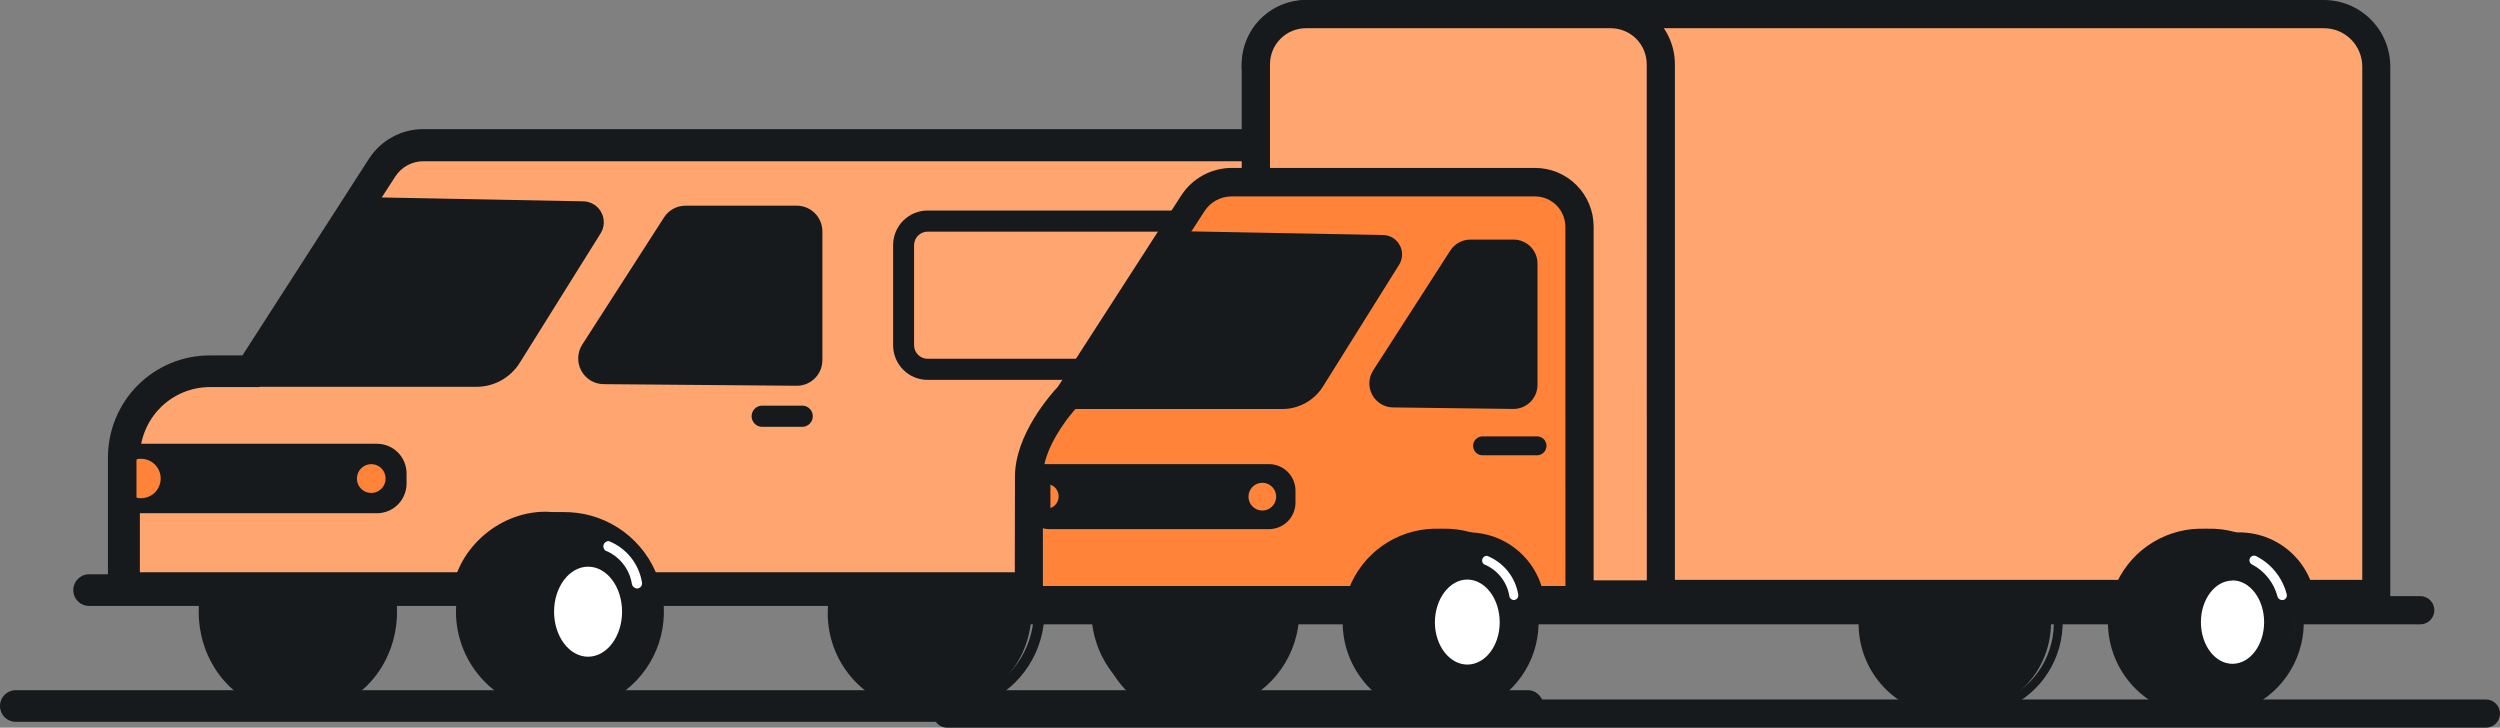 <svg width="426" height="124" viewBox="0 0 426 124" fill="none" xmlns="http://www.w3.org/2000/svg">
    <rect x="0" y="0" width="426" height="124" fill="#808080" stroke="none"/>
    <g clip-path="url(#clip0_0_1)">
        <path
            d="M52.236 120.303C44.193 120.303 37.673 113.109 37.673 104.234C37.673 95.359 44.193 88.165 52.236 88.165C60.28 88.165 66.8 95.359 66.8 104.234C66.8 113.109 60.28 120.303 52.236 120.303Z"
            fill="#171A1C" />
        <path
            d="M52.188 121.207C60.717 121.207 67.653 113.585 67.653 104.234C67.653 94.883 60.717 87.261 52.188 87.261C43.659 87.261 36.739 94.883 36.739 104.234C36.739 113.585 43.707 121.207 52.188 121.207ZM52.188 89.07C59.735 89.07 65.851 95.868 65.851 104.234C65.851 112.6 59.735 119.399 52.188 119.399C44.641 119.399 38.542 112.6 38.542 104.234C38.542 95.868 44.689 89.07 52.188 89.07Z"
            fill="#171A1C" />
        <path
            d="M49.324 120.303C41.28 120.303 34.76 113.109 34.76 104.234C34.76 95.359 41.28 88.165 49.324 88.165C57.367 88.165 63.887 95.359 63.887 104.234C63.887 113.109 57.367 120.303 49.324 120.303Z"
            fill="#171A1C" />
        <path
            d="M49.324 121.207C57.837 121.207 64.772 113.585 64.772 104.234C64.772 94.883 57.837 87.261 49.324 87.261C40.811 87.261 33.859 94.883 33.859 104.234C33.859 113.585 40.794 121.207 49.324 121.207ZM49.324 89.07C56.855 89.07 62.986 95.868 62.986 104.234C62.986 112.6 56.855 119.399 49.324 119.399C41.792 119.399 35.661 112.6 35.661 104.234C35.661 95.868 41.776 89.07 49.324 89.07Z"
            fill="#171A1C" />
        <path
            d="M160.394 120.303C151.906 120.303 145.026 113.109 145.026 104.234C145.026 95.359 151.906 88.165 160.394 88.165C168.882 88.165 175.762 95.359 175.762 104.234C175.762 113.109 168.882 120.303 160.394 120.303Z"
            fill="#171A1C" />
        <path
            d="M160.394 121.207C163.768 121.339 167.104 120.456 169.974 118.67C172.844 116.885 175.116 114.279 176.499 111.188C177.881 108.096 178.311 104.66 177.733 101.322C177.155 97.983 175.596 94.895 173.255 92.453C170.914 90.01 167.899 88.327 164.597 87.618C161.295 86.908 157.858 87.206 154.726 88.473C151.594 89.739 148.911 91.917 147.022 94.725C145.133 97.534 144.124 100.845 144.125 104.234C144.047 108.648 145.716 112.912 148.765 116.094C151.815 119.275 155.996 121.114 160.394 121.207ZM160.394 89.069C163.411 88.94 166.397 89.72 168.968 91.309C171.539 92.897 173.578 95.222 174.822 97.983C176.065 100.744 176.457 103.815 175.947 106.802C175.437 109.788 174.048 112.553 171.959 114.741C169.869 116.928 167.176 118.438 164.224 119.076C161.272 119.715 158.198 119.452 155.396 118.322C152.595 117.192 150.194 115.246 148.504 112.736C146.813 110.225 145.91 107.264 145.911 104.234C145.833 100.297 147.314 96.49 150.029 93.647C152.744 90.805 156.471 89.158 160.394 89.069Z"
            fill="#171A1C" />
        <path
            d="M157.32 120.303C148.833 120.303 141.952 113.109 141.952 104.234C141.952 95.359 148.833 88.165 157.32 88.165C165.808 88.165 172.689 95.359 172.689 104.234C172.689 113.109 165.808 120.303 157.32 120.303Z"
            fill="#171A1C" />
        <path
            d="M157.32 121.207C160.694 121.339 164.031 120.456 166.9 118.67C169.77 116.885 172.042 114.279 173.425 111.188C174.808 108.096 175.238 104.66 174.66 101.322C174.081 97.983 172.522 94.895 170.181 92.453C167.84 90.01 164.825 88.327 161.523 87.618C158.222 86.908 154.784 87.206 151.652 88.473C148.52 89.739 145.838 91.917 143.948 94.725C142.059 97.534 141.05 100.845 141.051 104.234C140.973 108.648 142.642 112.912 145.691 116.094C148.741 119.275 152.923 121.114 157.32 121.207ZM157.32 89.069C160.337 88.94 163.323 89.72 165.894 91.309C168.465 92.897 170.504 95.222 171.748 97.983C172.992 100.744 173.384 103.815 172.874 106.802C172.363 109.788 170.974 112.553 168.885 114.741C166.796 116.928 164.102 118.438 161.15 119.076C158.199 119.715 155.124 119.452 152.323 118.322C149.521 117.192 147.121 115.246 145.43 112.736C143.74 110.225 142.837 107.264 142.837 104.234C142.759 100.297 144.24 96.49 146.955 93.647C149.67 90.805 153.398 89.158 157.32 89.069Z"
            fill="#171A1C" />
        <path
            d="M21.146 100.213V77.926C21.146 74.037 22.685 70.307 25.425 67.557C28.166 64.807 31.882 63.262 35.758 63.262H42.774L65.062 28.54C65.821 27.361 66.862 26.391 68.09 25.72C69.319 25.048 70.696 24.697 72.094 24.697H224.507C226.641 24.697 228.687 25.547 230.196 27.062C231.705 28.576 232.553 30.63 232.553 32.772V100.213H21.146Z"
            fill="#FFA670" />
        <path
            d="M18.394 102.91H235.192V32.723C235.188 29.881 234.061 27.156 232.058 25.145C230.055 23.135 227.339 22.004 224.507 22H72.143C70.296 21.998 68.478 22.462 66.856 23.348C65.234 24.233 63.859 25.514 62.857 27.071L41.309 60.565H35.758C33.481 60.559 31.225 61.003 29.12 61.873C27.015 62.742 25.101 64.02 23.488 65.632C21.875 67.245 20.595 69.161 19.721 71.27C18.847 73.38 18.396 75.642 18.394 77.926V102.91ZM229.817 97.516H23.833V77.926C23.837 74.754 25.095 71.712 27.33 69.469C29.566 67.226 32.596 65.964 35.758 65.959H44.142L67.363 30.075C67.885 29.269 68.601 28.608 69.445 28.154C70.289 27.7 71.233 27.466 72.191 27.475H224.507C225.915 27.475 227.266 28.036 228.262 29.036C229.258 30.035 229.817 31.391 229.817 32.804V97.516Z"
            fill="#171A1C" />
        <path
            d="M23.592 87.454H64.241C65.577 87.454 66.858 86.922 67.803 85.974C68.748 85.026 69.278 83.74 69.278 82.4V80.671C69.278 79.331 68.748 78.045 67.803 77.097C66.858 76.149 65.577 75.617 64.241 75.617H23.592C22.256 75.617 20.975 76.149 20.03 77.097C19.085 78.045 18.555 79.331 18.555 80.671V82.4C18.555 83.74 19.085 85.026 20.03 85.974C20.975 86.922 22.256 87.454 23.592 87.454ZM64.241 77.409C65.095 77.409 65.914 77.75 66.517 78.355C67.121 78.961 67.46 79.783 67.46 80.639V82.4C67.46 83.256 67.121 84.078 66.517 84.683C65.914 85.289 65.095 85.629 64.241 85.629H23.592C22.738 85.629 21.919 85.289 21.316 84.683C20.712 84.078 20.373 83.256 20.373 82.4V80.671C20.373 79.815 20.712 78.993 21.316 78.388C21.919 77.782 22.738 77.442 23.592 77.442L64.241 77.409Z"
            fill="#171A1C" />
        <path
            d="M64.66 86.55H23.157C21.104 86.55 19.44 84.88 19.44 82.82V80.236C19.44 78.175 21.104 76.505 23.157 76.505H64.66C66.713 76.505 68.377 78.175 68.377 80.236V82.82C68.377 84.88 66.713 86.55 64.66 86.55Z"
            fill="#171A1C" />
        <path
            d="M24.203 85.718C25.027 85.754 25.852 85.671 26.628 85.476C27.405 85.281 28.115 84.978 28.717 84.584C29.318 84.191 29.797 83.715 30.125 83.188C30.452 82.661 30.621 82.092 30.621 81.518C30.621 80.943 30.452 80.375 30.125 79.848C29.797 79.32 29.318 78.845 28.717 78.452C28.115 78.058 27.405 77.755 26.628 77.56C25.852 77.365 25.027 77.282 24.203 77.318C22.249 77.318 22.157 78.198 22.157 78.374V84.662C22.157 84.838 22.249 85.718 24.203 85.718ZM24.709 79.11C25.526 79.203 26.27 79.496 26.807 79.935C27.343 80.375 27.638 80.933 27.638 81.51C27.638 82.087 27.343 82.645 26.807 83.085C26.27 83.524 25.526 83.817 24.709 83.91V79.11Z"
            fill="#171A1C" />
        <path
            d="M63.244 84.887C61.404 84.887 59.912 83.39 59.912 81.544C59.912 79.697 61.404 78.201 63.244 78.201C65.083 78.201 66.575 79.697 66.575 81.544C66.575 83.39 65.083 84.887 63.244 84.887Z"
            fill="#FF8338" />
        <path
            d="M63.244 85.775C64.081 85.775 64.9 85.525 65.597 85.058C66.293 84.591 66.835 83.926 67.155 83.149C67.475 82.372 67.558 81.517 67.393 80.693C67.229 79.869 66.824 79.112 66.231 78.519C65.637 77.925 64.881 77.522 64.059 77.36C63.237 77.198 62.386 77.284 61.613 77.608C60.84 77.932 60.18 78.479 59.717 79.18C59.254 79.88 59.008 80.703 59.011 81.544C59.011 82.101 59.121 82.652 59.334 83.167C59.547 83.681 59.859 84.148 60.252 84.541C60.645 84.934 61.112 85.246 61.625 85.458C62.139 85.669 62.688 85.777 63.244 85.775ZM63.244 79.089C63.728 79.086 64.203 79.227 64.607 79.495C65.011 79.763 65.327 80.145 65.515 80.593C65.703 81.041 65.753 81.535 65.661 82.013C65.568 82.49 65.336 82.929 64.995 83.274C64.654 83.619 64.218 83.854 63.743 83.95C63.268 84.046 62.775 83.999 62.327 83.813C61.88 83.628 61.496 83.313 61.227 82.909C60.958 82.505 60.814 82.03 60.814 81.544C60.814 80.895 61.069 80.274 61.524 79.814C61.98 79.354 62.598 79.093 63.244 79.089Z"
            fill="#171A1C" />
        <path
            d="M15.175 103.249H242.418C243.13 103.249 243.814 102.965 244.318 102.459C244.822 101.953 245.105 101.267 245.105 100.552C245.105 99.837 244.822 99.151 244.318 98.645C243.814 98.139 243.13 97.855 242.418 97.855H15.175C14.463 97.855 13.779 98.139 13.275 98.645C12.771 99.151 12.488 99.837 12.488 100.552C12.488 101.267 12.771 101.953 13.275 102.459C13.779 102.965 14.463 103.249 15.175 103.249Z"
            fill="#171A1C" />
        <path
            d="M2.687 123H260.313C261.025 123 261.709 122.716 262.213 122.21C262.717 121.704 263 121.018 263 120.303C263 119.588 262.717 118.902 262.213 118.396C261.709 117.89 261.025 117.606 260.313 117.606H2.687C1.975 117.606 1.291 117.89 0.787 118.396C0.283 118.902 0 119.588 0 120.303C0 121.018 0.283 121.704 0.787 122.21C1.291 122.716 1.975 123 2.687 123Z"
            fill="#171A1C" />
        <path
            d="M99.967 59.144L113.903 37.536C114.212 37.041 114.641 36.632 115.151 36.35C115.66 36.067 116.233 35.92 116.816 35.921H135.773C136.692 35.925 137.572 36.295 138.22 36.948C138.868 37.602 139.232 38.487 139.232 39.409V61.357C139.235 61.816 139.146 62.271 138.97 62.696C138.795 63.12 138.538 63.505 138.213 63.828C137.887 64.151 137.501 64.406 137.077 64.578C136.652 64.75 136.198 64.835 135.74 64.829L102.847 64.57C102.219 64.569 101.602 64.396 101.064 64.07C100.525 63.745 100.085 63.279 99.789 62.722C99.493 62.165 99.354 61.539 99.385 60.909C99.416 60.279 99.618 59.669 99.967 59.144Z"
            fill="#171A1C" />
        <path
            d="M135.773 65.733C136.346 65.735 136.914 65.624 137.444 65.404C137.974 65.185 138.456 64.863 138.861 64.456C139.266 64.049 139.588 63.566 139.806 63.034C140.024 62.502 140.136 61.932 140.134 61.357V39.425C140.134 38.265 139.674 37.151 138.856 36.331C138.038 35.51 136.929 35.049 135.773 35.049H116.816C116.085 35.045 115.366 35.227 114.724 35.577C114.083 35.927 113.54 36.434 113.146 37.051L99.21 58.724C98.79 59.383 98.554 60.143 98.526 60.924C98.498 61.706 98.679 62.48 99.05 63.168C99.421 63.855 99.969 64.43 100.637 64.833C101.305 65.236 102.068 65.452 102.847 65.459L135.74 65.733H135.773ZM135.773 36.842C136.455 36.842 137.11 37.114 137.593 37.598C138.076 38.083 138.347 38.74 138.347 39.425V61.357C138.349 61.697 138.284 62.034 138.156 62.348C138.027 62.663 137.837 62.948 137.598 63.189C137.358 63.429 137.074 63.619 136.76 63.748C136.447 63.877 136.111 63.943 135.773 63.941L102.879 63.666C102.423 63.675 101.972 63.56 101.575 63.333C101.178 63.105 100.851 62.774 100.626 62.374C100.4 61.972 100.29 61.514 100.307 61.052C100.324 60.591 100.468 60.142 100.723 59.758L114.643 38.02C114.878 37.657 115.2 37.358 115.579 37.153C115.959 36.947 116.384 36.84 116.816 36.842H135.773Z"
            fill="#171A1C" />
        <path
            d="M59.494 34.516L99.387 35.259C99.857 35.271 100.314 35.407 100.715 35.654C101.115 35.9 101.443 36.248 101.667 36.662C101.89 37.077 102.001 37.543 101.988 38.014C101.975 38.485 101.838 38.944 101.592 39.345L87.913 61.292C87.203 62.431 86.216 63.369 85.045 64.019C83.874 64.668 82.557 65.008 81.219 65.007H40.73"
            fill="#171A1C" />
        <path
            d="M40.73 65.911H81.154C82.647 65.918 84.116 65.54 85.421 64.813C86.725 64.086 87.822 63.035 88.605 61.76L102.348 39.764C102.681 39.229 102.867 38.615 102.886 37.985C102.906 37.354 102.758 36.73 102.459 36.175C102.16 35.62 101.719 35.155 101.183 34.827C100.646 34.498 100.032 34.319 99.403 34.306L59.51 33.547V35.356L99.403 36.099C99.715 36.102 100.019 36.189 100.285 36.351C100.551 36.513 100.769 36.744 100.916 37.019C101.075 37.291 101.158 37.6 101.158 37.915C101.158 38.23 101.075 38.54 100.916 38.812L87.157 60.759C86.521 61.758 85.643 62.579 84.604 63.144C83.565 63.709 82.4 64 81.219 63.989H40.73V65.911Z"
            fill="#171A1C" />
        <path
            d="M129.706 72.726H136.867C137.313 72.683 137.728 72.475 138.03 72.142C138.332 71.809 138.499 71.375 138.499 70.925C138.499 70.475 138.332 70.041 138.03 69.708C137.728 69.375 137.313 69.167 136.867 69.124H129.706C129.259 69.167 128.844 69.375 128.543 69.708C128.241 70.041 128.073 70.475 128.073 70.925C128.073 71.375 128.241 71.809 128.543 72.142C128.844 72.475 129.259 72.683 129.706 72.726Z"
            fill="#171A1C" />
        <path
            d="M92.999 87.196C84.437 87.196 77.453 94.27 77.035 101.456H92.13V105.042H108.962C108.962 105.042 108.962 104.008 108.962 103.669C108.976 99.374 107.313 95.244 104.329 92.165C101.345 89.085 97.278 87.302 92.999 87.196Z"
            fill="#171A1C" />
        <path
            d="M201.848 87.196C193.287 87.196 186.303 94.27 185.885 101.456H201.269V105.042H217.844C217.844 105.042 217.844 104.008 217.844 103.669C217.858 99.368 216.19 95.234 213.199 92.153C210.208 89.073 206.133 87.293 201.848 87.196Z"
            fill="#171A1C" />
        <path
            d="M204.488 120.303C195.644 120.303 188.476 113.109 188.476 104.234C188.476 95.359 195.644 88.165 204.488 88.165C213.331 88.165 220.5 95.359 220.5 104.234C220.5 113.109 213.331 120.303 204.488 120.303Z"
            fill="#333333" />
        <path
            d="M204.488 121.207C207.833 121.207 211.103 120.212 213.884 118.347C216.665 116.482 218.833 113.831 220.113 110.729C221.394 107.628 221.728 104.215 221.076 100.923C220.423 97.63 218.812 94.606 216.447 92.232C214.082 89.858 211.068 88.242 207.787 87.587C204.506 86.932 201.106 87.268 198.015 88.553C194.925 89.837 192.283 92.013 190.425 94.804C188.566 97.595 187.574 100.877 187.574 104.234C187.583 108.733 189.368 113.045 192.538 116.227C195.708 119.408 200.005 121.199 204.488 121.207ZM204.488 89.07C207.476 89.07 210.398 89.959 212.883 91.625C215.368 93.291 217.305 95.66 218.448 98.431C219.592 101.202 219.891 104.251 219.308 107.193C218.725 110.134 217.286 112.836 215.173 114.957C213.059 117.078 210.367 118.522 207.436 119.107C204.504 119.692 201.466 119.392 198.705 118.244C195.944 117.096 193.584 115.153 191.923 112.659C190.263 110.165 189.377 107.233 189.377 104.234C189.381 100.213 190.974 96.359 193.807 93.516C196.64 90.673 200.481 89.074 204.488 89.07Z"
            fill="#171A1C" />
        <path
            d="M202.894 120.303C194.051 120.303 186.882 113.109 186.882 104.234C186.882 95.359 194.051 88.165 202.894 88.165C211.738 88.165 218.906 95.359 218.906 104.234C218.906 113.109 211.738 120.303 202.894 120.303Z"
            fill="#171A1C" />
        <path
            d="M202.894 121.207C206.24 121.207 209.51 120.212 212.291 118.347C215.072 116.482 217.24 113.831 218.52 110.729C219.8 107.628 220.135 104.215 219.483 100.923C218.83 97.63 217.219 94.606 214.854 92.232C212.489 89.858 209.475 88.242 206.194 87.587C202.913 86.932 199.513 87.268 196.422 88.553C193.332 89.837 190.69 92.013 188.832 94.804C186.973 97.595 185.981 100.877 185.981 104.234C185.985 108.734 187.769 113.049 190.94 116.231C194.111 119.413 198.41 121.203 202.894 121.207ZM202.894 89.07C205.882 89.073 208.802 89.965 211.285 91.633C213.768 93.301 215.702 95.671 216.844 98.442C217.985 101.213 218.282 104.262 217.697 107.202C217.112 110.143 215.672 112.844 213.558 114.963C211.444 117.082 208.751 118.525 205.82 119.108C202.89 119.692 199.852 119.391 197.092 118.243C194.332 117.094 191.973 115.151 190.313 112.657C188.653 110.164 187.767 107.233 187.767 104.234C187.772 100.211 189.367 96.354 192.204 93.51C195.04 90.667 198.885 89.07 202.894 89.07Z"
            fill="#171A1C" />
        <path
            d="M208.495 112.616C204.886 112.616 201.961 108.863 201.961 104.234C201.961 99.605 204.886 95.853 208.495 95.853C212.103 95.853 215.028 99.605 215.028 104.234C215.028 108.863 212.103 112.616 208.495 112.616Z"
            fill="#FF8338" />
        <path
            d="M208.495 113.52C212.582 113.52 215.929 109.354 215.929 104.234C215.929 99.115 212.582 94.948 208.495 94.948C204.407 94.948 201.06 99.115 201.06 104.234C201.06 109.354 204.391 113.52 208.495 113.52ZM208.495 96.741C211.6 96.741 214.143 100.1 214.143 104.234C214.143 108.369 211.6 111.728 208.495 111.728C205.389 111.728 202.846 108.369 202.846 104.234C202.846 100.1 205.373 96.741 208.495 96.741Z"
            fill="#171A1C" />
        <path
            d="M96.201 120.303C87.358 120.303 80.189 113.109 80.189 104.234C80.189 95.359 87.358 88.165 96.201 88.165C105.044 88.165 112.213 95.359 112.213 104.234C112.213 113.109 105.044 120.303 96.201 120.303Z"
            fill="#171A1C" />
        <path
            d="M96.201 121.207C99.547 121.211 102.818 120.218 105.602 118.355C108.385 116.492 110.556 113.842 111.838 110.741C113.121 107.639 113.458 104.226 112.807 100.933C112.157 97.639 110.547 94.613 108.182 92.238C105.818 89.862 102.804 88.244 99.523 87.588C96.241 86.932 92.84 87.267 89.748 88.551C86.657 89.835 84.015 92.011 82.155 94.802C80.296 97.594 79.304 100.876 79.304 104.234C79.308 108.732 81.089 113.044 84.257 116.226C87.424 119.407 91.719 121.199 96.201 121.207ZM96.201 89.07C99.192 89.057 102.12 89.935 104.614 91.594C107.107 93.252 109.054 95.616 110.207 98.386C111.361 101.156 111.669 104.207 111.094 107.153C110.518 110.099 109.084 112.807 106.973 114.934C104.862 117.061 102.17 118.512 99.237 119.102C96.304 119.693 93.263 119.396 90.498 118.25C87.733 117.104 85.369 115.161 83.706 112.666C82.042 110.17 81.155 107.236 81.154 104.234C81.163 100.226 82.749 96.383 85.567 93.543C88.385 90.703 92.207 89.095 96.201 89.07Z"
            fill="#171A1C" />
        <path
            d="M94.608 120.303C85.765 120.303 78.596 113.109 78.596 104.234C78.596 95.359 85.765 88.165 94.608 88.165C103.451 88.165 110.62 95.359 110.62 104.234C110.62 113.109 103.451 120.303 94.608 120.303Z"
            fill="#171A1C" />
        <path
            d="M94.608 121.207C97.953 121.207 101.223 120.212 104.004 118.347C106.786 116.482 108.954 113.831 110.234 110.729C111.514 107.628 111.849 104.215 111.196 100.923C110.544 97.63 108.933 94.606 106.567 92.232C104.202 89.858 101.188 88.242 97.907 87.587C94.627 86.932 91.226 87.268 88.135 88.553C85.045 89.837 82.403 92.013 80.545 94.804C78.687 97.595 77.695 100.877 77.695 104.234C77.699 108.734 79.482 113.049 82.653 116.231C85.824 119.413 90.124 121.203 94.608 121.207ZM94.608 89.07C97.596 89.073 100.516 89.965 102.999 91.633C105.481 93.301 107.416 95.671 108.557 98.442C109.698 101.213 109.995 104.262 109.41 107.202C108.825 110.143 107.385 112.844 105.271 114.963C103.157 117.082 100.465 118.525 97.534 119.108C94.603 119.692 91.566 119.391 88.805 118.243C86.045 117.094 83.686 115.151 82.026 112.657C80.367 110.164 79.481 107.233 79.481 104.234C79.485 100.211 81.081 96.354 83.917 93.51C86.754 90.667 90.599 89.07 94.608 89.07Z"
            fill="#171A1C" />
        <path
            d="M100.208 112.81C96.52 112.81 93.53 108.97 93.53 104.234C93.53 99.498 96.52 95.659 100.208 95.659C103.896 95.659 106.886 99.498 106.886 104.234C106.886 108.97 103.896 112.81 100.208 112.81Z"
            fill="white" />
        <path
            d="M100.208 113.698C104.392 113.698 107.788 109.451 107.788 104.234C107.788 99.018 104.392 94.77 100.208 94.77C96.024 94.77 92.629 99.018 92.629 104.234C92.629 109.451 96.024 113.698 100.208 113.698ZM100.208 96.563C103.427 96.563 106.001 100.003 106.001 104.234C106.001 108.465 103.394 111.905 100.208 111.905C97.022 111.905 94.415 108.465 94.415 104.234C94.415 100.003 97.022 96.563 100.208 96.563Z"
            fill="#171A1C" />
        <path
            d="M23.801 78.185C23.447 78.185 23.254 78.266 23.254 78.362V84.709C23.254 84.822 23.447 84.887 23.801 84.887C24.259 84.919 24.718 84.856 25.151 84.702C25.584 84.548 25.98 84.306 26.316 83.992C26.652 83.678 26.919 83.297 27.102 82.875C27.286 82.452 27.38 81.997 27.38 81.536C27.38 81.075 27.286 80.619 27.102 80.197C26.919 79.774 26.652 79.394 26.316 79.08C25.98 78.765 25.584 78.524 25.151 78.37C24.718 78.216 24.259 78.153 23.801 78.185Z"
            fill="#FF8338" />
        <path
            d="M158.061 39.474C157.453 39.474 156.87 39.715 156.439 40.145C156.008 40.574 155.764 41.157 155.759 41.767V58.837C155.764 59.447 156.008 60.03 156.439 60.46C156.87 60.89 157.453 61.131 158.061 61.131H212.888C213.495 61.131 214.078 60.89 214.509 60.46C214.941 60.03 215.185 59.447 215.189 58.837V41.767C215.185 41.157 214.941 40.574 214.509 40.145C214.078 39.715 213.495 39.474 212.888 39.474H158.061ZM158.061 35.873H212.888C214.446 35.873 215.94 36.494 217.041 37.599C218.143 38.705 218.762 40.204 218.762 41.767V58.837C218.762 60.401 218.143 61.9 217.041 63.005C215.94 64.111 214.446 64.732 212.888 64.732H158.061C157.289 64.732 156.526 64.579 155.813 64.283C155.1 63.987 154.453 63.553 153.907 63.005C153.362 62.458 152.929 61.808 152.634 61.093C152.339 60.378 152.187 59.611 152.187 58.837V41.767C152.187 40.993 152.339 40.227 152.634 39.511C152.929 38.796 153.362 38.146 153.907 37.599C154.453 37.052 155.1 36.617 155.813 36.321C156.526 36.025 157.289 35.873 158.061 35.873Z"
            fill="#171A1C" />
        <path
            d="M108.512 100.277H108.641C108.758 100.264 108.872 100.226 108.975 100.167C109.077 100.107 109.167 100.028 109.238 99.933C109.308 99.837 109.359 99.728 109.386 99.613C109.414 99.497 109.417 99.377 109.397 99.26C109.142 97.694 108.489 96.222 107.499 94.985C106.509 93.748 105.217 92.79 103.748 92.203C103.558 92.194 103.37 92.247 103.211 92.353C103.052 92.459 102.93 92.613 102.864 92.792C102.798 92.972 102.79 93.168 102.842 93.352C102.894 93.536 103.003 93.699 103.153 93.817C104.335 94.293 105.373 95.068 106.166 96.067C106.959 97.067 107.479 98.256 107.675 99.518C107.71 99.72 107.812 99.905 107.963 100.042C108.115 100.18 108.308 100.262 108.512 100.277Z"
            fill="white" />
        <path
            d="M217.442 100.278H217.651C217.766 100.253 217.874 100.205 217.97 100.138C218.066 100.071 218.148 99.985 218.211 99.886C218.274 99.787 218.316 99.676 218.336 99.561C218.356 99.445 218.353 99.326 218.327 99.212C217.948 97.718 217.253 96.323 216.29 95.122C215.326 93.921 214.117 92.942 212.743 92.251C212.636 92.203 212.521 92.176 212.404 92.173C212.287 92.169 212.171 92.189 212.062 92.231C211.952 92.273 211.853 92.337 211.768 92.418C211.683 92.499 211.615 92.596 211.568 92.703C211.52 92.81 211.494 92.926 211.49 93.043C211.487 93.161 211.507 93.278 211.549 93.387C211.59 93.497 211.654 93.597 211.734 93.682C211.815 93.767 211.912 93.835 212.019 93.882C213.126 94.454 214.102 95.25 214.886 96.22C215.67 97.19 216.245 98.314 216.573 99.519C216.607 99.727 216.712 99.917 216.871 100.056C217.03 100.194 217.232 100.273 217.442 100.278Z"
            fill="#FF8338" />
    </g>
    <g clip-path="url(#clip1_0_1)">
        <path
            d="M204.672 121.206C197.071 121.206 190.91 114.417 190.91 106.043C190.91 97.668 197.071 90.879 204.672 90.879C212.273 90.879 218.434 97.668 218.434 106.043C218.434 114.417 212.273 121.206 204.672 121.206Z"
            fill="#171A1C" />
        <path
            d="M204.672 121.998C212.696 121.998 219.225 114.798 219.225 106.043C219.225 97.287 212.696 90.087 204.672 90.087C196.648 90.087 190.162 97.244 190.162 106.043C190.162 114.841 196.648 121.998 204.672 121.998ZM204.672 91.758C211.862 91.758 217.614 98.195 217.614 106.158C217.614 114.121 211.862 120.558 204.672 120.558C197.482 120.558 191.73 114.107 191.73 106.158C191.73 98.209 197.525 91.686 204.672 91.686V91.758Z"
            fill="#171A1C" />
        <path
            d="M201.911 121.206C194.31 121.206 188.149 114.417 188.149 106.043C188.149 97.668 194.31 90.879 201.911 90.879C209.512 90.879 215.673 97.668 215.673 106.043C215.673 114.417 209.512 121.206 201.911 121.206Z"
            fill="#171A1C" />
        <path
            d="M201.911 121.998C209.95 121.998 216.478 114.798 216.478 106.043C216.478 97.287 209.95 90.087 201.911 90.087C193.872 90.087 187.286 97.244 187.286 106.043C187.286 114.841 193.887 121.998 201.911 121.998ZM201.911 91.758C209.101 91.758 214.853 98.195 214.853 106.158C214.853 114.121 209.029 120.558 201.911 120.558C194.793 120.558 188.969 114.107 188.969 106.158C188.969 98.209 194.778 91.686 201.911 91.686V91.758Z"
            fill="#171A1C" />
        <path
            d="M334.958 121.206C326.929 121.206 320.419 114.417 320.419 106.043C320.419 97.668 326.929 90.879 334.958 90.879C342.987 90.879 349.497 97.668 349.497 106.043C349.497 114.417 342.987 121.206 334.958 121.206Z"
            fill="#171A1C" />
        <path
            d="M334.958 121.999C338.135 122.113 341.273 121.275 343.971 119.591C346.668 117.907 348.802 115.454 350.097 112.547C351.392 109.64 351.79 106.411 351.24 103.276C350.69 100.141 349.217 97.242 347.01 94.951C344.803 92.66 341.963 91.082 338.853 90.419C335.744 89.757 332.508 90.039 329.561 91.232C326.613 92.424 324.089 94.471 322.311 97.11C320.534 99.749 319.585 102.86 319.585 106.043C319.512 110.2 321.09 114.216 323.973 117.208C326.856 120.2 330.807 121.923 334.958 121.999ZM334.958 91.758C337.826 91.632 340.666 92.368 343.112 93.871C345.559 95.374 347.5 97.577 348.686 100.194C349.872 102.812 350.249 105.725 349.767 108.559C349.286 111.393 347.969 114.018 345.985 116.095C344.002 118.173 341.442 119.609 338.637 120.218C335.832 120.827 332.909 120.581 330.244 119.512C327.579 118.443 325.295 116.6 323.685 114.221C322.075 111.841 321.213 109.033 321.21 106.158C321.159 104.303 321.474 102.455 322.138 100.722C322.802 98.989 323.801 97.404 325.079 96.059C326.356 94.715 327.887 93.636 329.582 92.885C331.278 92.135 333.105 91.727 334.958 91.686V91.758Z"
            fill="#171A1C" />
        <path
            d="M332.039 121.206C324.009 121.206 317.5 114.417 317.5 106.043C317.5 97.668 324.009 90.879 332.039 90.879C340.068 90.879 346.577 97.668 346.577 106.043C346.577 114.417 340.068 121.206 332.039 121.206Z"
            fill="#171A1C" />
        <path
            d="M332.039 121.998C335.217 122.122 338.36 121.291 341.063 119.612C343.766 117.934 345.905 115.484 347.208 112.578C348.51 109.672 348.914 106.443 348.369 103.305C347.824 100.167 346.355 97.264 344.15 94.969C341.944 92.673 339.104 91.091 335.994 90.424C332.884 89.758 329.646 90.038 326.696 91.228C323.746 92.419 321.218 94.466 319.439 97.106C317.659 99.746 316.709 102.858 316.709 106.043C316.64 110.191 318.214 114.199 321.086 117.188C323.959 120.178 327.897 121.908 332.039 121.998ZM332.039 91.758C334.907 91.629 337.748 92.362 340.197 93.864C342.645 95.365 344.588 97.566 345.777 100.184C346.965 102.801 347.344 105.714 346.864 108.549C346.385 111.384 345.069 114.01 343.086 116.089C341.103 118.168 338.544 119.606 335.738 120.216C332.932 120.826 330.008 120.581 327.343 119.513C324.677 118.445 322.392 116.602 320.781 114.222C319.171 111.842 318.308 109.033 318.306 106.158C318.254 104.304 318.569 102.458 319.232 100.725C319.895 98.993 320.893 97.409 322.169 96.064C323.445 94.72 324.974 93.641 326.668 92.889C328.361 92.138 330.187 91.729 332.039 91.686V91.758Z"
            fill="#171A1C" />
        <path
            d="M224.028 101.219H404.933V11.333C404.929 8.964 403.986 6.693 402.312 5.019C400.638 3.345 398.369 2.405 396.003 2.405H222.906C220.543 2.409 218.277 3.35 216.606 5.024C214.935 6.697 213.994 8.966 213.99 11.333L224.028 101.219Z"
            fill="#FFA670" />
        <path
            d="M221.885 103.681H407.306V11.333C407.302 8.331 406.11 5.453 403.992 3.329C401.873 1.205 399 0.008 396.003 0L222.906 0C219.906 0.004 217.03 1.199 214.908 3.324C212.786 5.448 211.593 8.328 211.589 11.333V11.607L221.885 103.681ZM402.531 98.814H226.113L216.334 11.218C216.365 9.508 217.064 7.878 218.283 6.679C219.501 5.481 221.141 4.809 222.849 4.81H396.003C397.732 4.81 399.39 5.496 400.614 6.719C401.838 7.942 402.527 9.602 402.531 11.333V98.814Z"
            fill="#171A1C" />
        <path
            d="M275.337 2.405H221.655C219.622 2.405 217.673 3.213 216.235 4.653C214.798 6.092 213.99 8.044 213.99 10.08V101.219H283.016V10.08C283.016 9.071 282.817 8.072 282.431 7.14C282.045 6.207 281.479 5.361 280.766 4.648C280.053 3.935 279.206 3.37 278.275 2.985C277.343 2.6 276.345 2.403 275.337 2.405Z"
            fill="#FFA670" />
        <path
            d="M211.589 103.681H285.403V10.944C285.4 8.043 284.247 5.261 282.198 3.21C280.149 1.158 277.372 0.004 274.474 0L222.518 0C219.621 0.004 216.843 1.158 214.794 3.21C212.745 5.261 211.593 8.043 211.589 10.944V103.681ZM280.615 98.886H216.406V10.944C216.406 9.317 217.052 7.757 218.201 6.606C219.35 5.456 220.908 4.81 222.532 4.81H274.474C276.099 4.81 277.657 5.456 278.806 6.606C279.955 7.757 280.6 9.317 280.6 10.944L280.615 98.886Z"
            fill="#171A1C" />
        <path
            d="M175.293 81.217V102.241H269.139V38.593C269.139 37.597 268.943 36.611 268.562 35.691C268.181 34.771 267.622 33.935 266.919 33.231C266.215 32.528 265.379 31.97 264.46 31.59C263.54 31.211 262.555 31.016 261.561 31.018H209.878C208.555 31.016 207.252 31.346 206.089 31.977C204.926 32.608 203.94 33.521 203.22 34.633L182.109 67.393C182.109 67.393 175.293 74.334 175.293 81.217Z"
            fill="#FF8338" />
        <path
            d="M172.906 104.646H271.555V38.593C271.551 35.945 270.498 33.406 268.627 31.535C266.756 29.664 264.219 28.613 261.575 28.613H209.892C208.174 28.615 206.484 29.048 204.977 29.873C203.469 30.698 202.193 31.889 201.264 33.337L180.269 65.895C179.104 67.134 172.949 74.031 172.949 81.217L172.906 104.646ZM266.752 99.851H177.709V81.217C177.709 76.379 182.124 70.806 183.835 69.063L184.137 68.689L205.233 36.001C205.732 35.222 206.42 34.581 207.232 34.138C208.043 33.696 208.953 33.464 209.878 33.466H261.561C262.934 33.466 264.25 34.012 265.221 34.984C266.192 35.957 266.738 37.275 266.738 38.65L266.752 99.851Z"
            fill="#171A1C" />
        <path
            d="M178.399 89.368H216.608C217.489 89.368 218.334 89.017 218.957 88.393C219.58 87.77 219.93 86.924 219.93 86.041V83.161C219.93 82.279 219.58 81.433 218.957 80.809C218.334 80.185 217.489 79.835 216.608 79.835H176.961C176.714 79.835 176.469 79.883 176.24 79.978C176.012 80.073 175.804 80.212 175.629 80.387C175.454 80.562 175.315 80.77 175.221 80.999C175.126 81.228 175.077 81.473 175.077 81.721V86.041C175.077 86.924 175.427 87.77 176.05 88.393C176.673 89.017 177.518 89.368 178.399 89.368Z"
            fill="#171A1C" />
        <path
            d="M178.773 90.16H216.248C217.439 90.16 218.582 89.687 219.426 88.845C220.27 88.002 220.745 86.86 220.749 85.667V83.593C220.745 82.399 220.27 81.255 219.427 80.41C218.583 79.566 217.441 79.09 216.248 79.086H177.22C176.457 79.086 175.726 79.389 175.186 79.93C174.647 80.47 174.344 81.202 174.344 81.966V85.638C174.336 86.825 174.798 87.966 175.627 88.813C176.457 89.66 177.588 90.144 178.773 90.16ZM216.248 80.641C217.011 80.641 217.743 80.945 218.282 81.485C218.821 82.025 219.124 82.757 219.124 83.521V85.595C219.124 86.359 218.821 87.091 218.282 87.631C217.743 88.171 217.011 88.475 216.248 88.475H178.773C178.01 88.475 177.279 88.171 176.739 87.631C176.2 87.091 175.897 86.359 175.897 85.595V81.995C175.897 81.651 176.033 81.321 176.276 81.078C176.519 80.835 176.848 80.699 177.191 80.699L216.248 80.641Z"
            fill="#171A1C" />
        <path
            d="M215.083 87.783C213.344 87.783 211.934 86.371 211.934 84.63C211.934 82.888 213.344 81.476 215.083 81.476C216.823 81.476 218.233 82.888 218.233 84.63C218.233 86.371 216.823 87.783 215.083 87.783Z"
            fill="#FF8338" />
        <path
            d="M215.083 88.59C215.866 88.59 216.63 88.358 217.28 87.923C217.931 87.487 218.438 86.869 218.737 86.145C219.036 85.422 219.115 84.626 218.962 83.857C218.809 83.089 218.433 82.384 217.88 81.83C217.327 81.276 216.622 80.899 215.855 80.746C215.088 80.593 214.293 80.672 213.57 80.971C212.847 81.271 212.23 81.779 211.795 82.43C211.361 83.081 211.129 83.847 211.129 84.63C211.129 85.68 211.545 86.688 212.287 87.43C213.029 88.173 214.035 88.59 215.083 88.59ZM215.083 82.268C215.55 82.266 216.008 82.402 216.398 82.659C216.787 82.917 217.092 83.285 217.272 83.716C217.453 84.147 217.502 84.623 217.413 85.082C217.323 85.541 217.1 85.963 216.77 86.295C216.441 86.626 216.021 86.853 215.563 86.945C215.105 87.037 214.63 86.992 214.199 86.813C213.767 86.635 213.398 86.332 213.138 85.944C212.878 85.555 212.739 85.098 212.739 84.63C212.739 84.006 212.986 83.408 213.425 82.965C213.864 82.523 214.46 82.272 215.083 82.268Z"
            fill="#171A1C" />
        <path
            d="M169.397 106.389H412.411C413.047 106.389 413.658 106.135 414.109 105.684C414.559 105.233 414.812 104.622 414.812 103.984C414.812 103.346 414.559 102.734 414.109 102.283C413.658 101.832 413.047 101.579 412.411 101.579H169.383C168.746 101.579 168.135 101.832 167.684 102.283C167.234 102.734 166.981 103.346 166.981 103.984C166.981 104.622 167.234 105.233 167.684 105.684C168.135 106.135 168.746 106.389 169.383 106.389H169.397Z"
            fill="#171A1C" />
        <path
            d="M161.402 124H423.598C424.235 124 424.846 123.747 425.297 123.296C425.747 122.845 426 122.233 426 121.595C426 120.957 425.747 120.346 425.297 119.895C424.846 119.444 424.235 119.19 423.598 119.19H161.402C160.765 119.19 160.154 119.444 159.703 119.895C159.253 120.346 159 120.957 159 121.595C159 122.233 159.253 122.845 159.703 123.296C160.154 123.747 160.765 124 161.402 124Z"
            fill="#171A1C" />
        <path
            d="M234.669 63.563L247.827 43.201C248.113 42.728 248.513 42.335 248.991 42.058C249.468 41.781 250.008 41.629 250.56 41.617H257.894C258.763 41.617 259.597 41.963 260.212 42.578C260.827 43.194 261.172 44.029 261.172 44.9V65.593C261.174 66.026 261.09 66.455 260.925 66.855C260.76 67.255 260.518 67.619 260.211 67.924C259.905 68.23 259.541 68.471 259.141 68.634C258.74 68.798 258.312 68.88 257.879 68.876L237.373 68.617C236.787 68.612 236.214 68.448 235.713 68.145C235.213 67.841 234.802 67.409 234.526 66.892C234.25 66.375 234.117 65.793 234.142 65.207C234.168 64.622 234.35 64.054 234.669 63.563Z"
            fill="#171A1C" />
        <path
            d="M257.908 69.683C258.99 69.679 260.027 69.247 260.792 68.481C261.557 67.715 261.988 66.677 261.992 65.593V44.9C261.988 43.818 261.556 42.781 260.791 42.017C260.025 41.254 258.989 40.825 257.908 40.825H250.56C249.88 40.825 249.211 40.995 248.613 41.319C248.016 41.643 247.508 42.112 247.137 42.682L233.979 63.131C233.587 63.745 233.365 64.454 233.338 65.183C233.312 65.912 233.48 66.635 233.826 67.277C234.172 67.919 234.684 68.457 235.308 68.834C235.931 69.212 236.644 69.415 237.373 69.424L257.865 69.683H257.908ZM257.908 42.423C258.565 42.423 259.196 42.684 259.662 43.148C260.128 43.612 260.392 44.242 260.396 44.9V65.593C260.392 66.257 260.129 66.893 259.662 67.364C259.181 67.812 258.551 68.064 257.894 68.07L237.402 67.825C236.956 67.82 236.52 67.696 236.138 67.466C235.756 67.235 235.443 66.907 235.23 66.515C235.02 66.124 234.919 65.684 234.936 65.241C234.954 64.797 235.09 64.367 235.331 63.995L248.503 43.561C248.724 43.211 249.03 42.924 249.392 42.725C249.754 42.526 250.161 42.422 250.574 42.423H257.908Z"
            fill="#171A1C" />
        <path
            d="M197.913 40.133L235.619 40.839C236.055 40.853 236.481 40.981 236.854 41.21C237.226 41.439 237.533 41.761 237.743 42.145C237.954 42.528 238.061 42.96 238.054 43.398C238.047 43.836 237.926 44.264 237.704 44.641L224.761 65.334C224.088 66.41 223.153 67.297 222.044 67.911C220.935 68.526 219.687 68.848 218.42 68.847H180.154"
            fill="#171A1C" />
        <path
            d="M180.182 69.697H218.448C219.853 69.705 221.236 69.352 222.464 68.671C223.693 67.99 224.727 67.005 225.466 65.809L238.408 45.116C238.721 44.618 238.895 44.046 238.913 43.459C238.93 42.872 238.791 42.29 238.509 41.775C238.232 41.252 237.817 40.815 237.311 40.511C236.804 40.206 236.224 40.046 235.633 40.047L197.928 39.341V40.94L235.633 41.645C235.929 41.657 236.218 41.745 236.47 41.901C236.722 42.058 236.929 42.277 237.071 42.538C237.227 42.799 237.309 43.098 237.309 43.402C237.309 43.706 237.227 44.005 237.071 44.266L224.129 64.959C223.53 65.923 222.695 66.717 221.703 67.267C220.712 67.816 219.596 68.103 218.463 68.099H180.197L180.182 69.697Z"
            fill="#171A1C" />
        <path
            d="M252.53 77.574H262.064C262.463 77.536 262.834 77.351 263.103 77.054C263.373 76.757 263.523 76.37 263.523 75.968C263.523 75.567 263.373 75.18 263.103 74.883C262.834 74.586 262.463 74.401 262.064 74.363H252.472C252.073 74.401 251.703 74.586 251.433 74.883C251.163 75.18 251.014 75.567 251.014 75.968C251.014 76.37 251.163 76.757 251.433 77.054C251.703 77.351 252.073 77.536 252.472 77.574H252.53Z"
            fill="#171A1C" />
        <path
            d="M250.488 90.721C247.188 90.847 244.05 92.188 241.675 94.486C239.3 96.784 237.856 99.879 237.617 103.177H249.309V104.79H263.272C263.293 104.459 263.293 104.127 263.272 103.797C263.273 100.376 261.935 97.091 259.545 94.646C257.155 92.202 253.903 90.793 250.488 90.721Z"
            fill="#171A1C" />
        <path
            d="M381.766 90.721C374.892 90.721 369.284 96.827 368.939 103.221H378.832V104.833H394.651C394.651 104.833 394.651 104.113 394.651 103.84C394.659 100.395 393.311 97.087 390.899 94.631C388.487 92.175 385.205 90.77 381.766 90.721Z"
            fill="#171A1C" />
        <path
            d="M376.632 121.206C368.269 121.206 361.49 114.417 361.49 106.043C361.49 97.668 368.269 90.879 376.632 90.879C384.995 90.879 391.775 97.668 391.775 106.043C391.775 114.417 384.995 121.206 376.632 121.206Z"
            fill="#333333" />
        <path
            d="M376.632 121.998C379.784 121.998 382.864 121.062 385.484 119.309C388.105 117.556 390.147 115.064 391.353 112.149C392.559 109.233 392.874 106.025 392.26 102.93C391.645 99.835 390.127 96.992 387.899 94.761C385.671 92.529 382.831 91.01 379.741 90.394C376.65 89.778 373.446 90.094 370.535 91.302C367.623 92.51 365.135 94.555 363.384 97.178C361.633 99.802 360.699 102.887 360.699 106.043C360.703 110.273 362.383 114.329 365.37 117.321C368.357 120.312 372.408 121.994 376.632 121.998ZM376.632 91.758C379.476 91.758 382.257 92.602 384.622 94.185C386.986 95.767 388.83 98.016 389.918 100.647C391.006 103.279 391.291 106.174 390.736 108.967C390.181 111.761 388.812 114.327 386.801 116.34C384.79 118.354 382.227 119.726 379.438 120.282C376.648 120.837 373.757 120.552 371.129 119.462C368.501 118.372 366.256 116.526 364.675 114.158C363.095 111.79 362.252 109.006 362.252 106.158C362.242 104.261 362.607 102.381 363.326 100.625C364.044 98.87 365.102 97.274 366.438 95.929C367.775 94.584 369.363 93.517 371.112 92.789C372.862 92.061 374.738 91.686 376.632 91.686V91.758Z"
            fill="#171A1C" />
        <path
            d="M375.122 121.206C366.759 121.206 359.98 114.417 359.98 106.043C359.98 97.668 366.759 90.879 375.122 90.879C383.485 90.879 390.265 97.668 390.265 106.043C390.265 114.417 383.485 121.206 375.122 121.206Z"
            fill="#171A1C" />
        <path
            d="M375.122 121.998C378.274 121.998 381.354 121.062 383.974 119.309C386.595 117.556 388.637 115.064 389.843 112.149C391.049 109.233 391.364 106.025 390.75 102.93C390.135 99.835 388.617 96.992 386.389 94.761C384.161 92.529 381.322 91.01 378.231 90.394C375.14 89.778 371.936 90.094 369.025 91.302C366.113 92.51 363.625 94.555 361.874 97.178C360.123 99.802 359.189 102.887 359.189 106.043C359.193 110.273 360.873 114.329 363.86 117.321C366.847 120.312 370.898 121.994 375.122 121.998ZM375.122 91.758C377.966 91.758 380.747 92.602 383.112 94.185C385.476 95.767 387.32 98.016 388.408 100.647C389.496 103.279 389.781 106.174 389.226 108.967C388.671 111.761 387.302 114.327 385.291 116.34C383.28 118.354 380.717 119.726 377.928 120.282C375.138 120.837 372.247 120.552 369.619 119.462C366.992 118.372 364.746 116.526 363.165 114.158C361.585 111.79 360.742 109.006 360.742 106.158C360.732 104.261 361.097 102.381 361.816 100.625C362.534 98.87 363.592 97.274 364.928 95.929C366.265 94.584 367.853 93.517 369.603 92.789C371.352 92.061 373.228 91.686 375.122 91.686V91.758Z"
            fill="#171A1C" />
        <path
            d="M380.414 113.949C376.999 113.949 374.231 110.409 374.231 106.043C374.231 101.677 376.999 98.137 380.414 98.137C383.829 98.137 386.598 101.677 386.598 106.043C386.598 110.409 383.829 113.949 380.414 113.949Z"
            fill="white" />
        <path
            d="M380.414 114.741C384.268 114.741 387.403 110.838 387.403 106.101C387.403 101.363 384.268 97.46 380.414 97.46C376.56 97.46 373.44 101.363 373.44 106.101C373.44 110.838 376.575 114.741 380.414 114.741ZM380.414 98.9C383.391 98.9 385.807 102.097 385.807 106.014C385.807 109.931 383.391 113.113 380.414 113.113C377.438 113.113 375.036 109.931 375.036 106.014C375.036 102.097 377.452 98.929 380.414 98.929V98.9Z"
            fill="#171A1C" />
        <path
            d="M246.246 121.206C237.883 121.206 231.103 114.417 231.103 106.043C231.103 97.668 237.883 90.879 246.246 90.879C254.609 90.879 261.388 97.668 261.388 106.043C261.388 114.417 254.609 121.206 246.246 121.206Z"
            fill="#171A1C" />
        <path
            d="M246.246 121.998C249.397 121.998 252.477 121.062 255.098 119.309C257.718 117.556 259.76 115.064 260.966 112.149C262.172 109.233 262.488 106.025 261.873 102.93C261.258 99.835 259.741 96.992 257.512 94.761C255.284 92.529 252.445 91.01 249.354 90.394C246.263 89.778 243.06 90.094 240.148 91.302C237.237 92.51 234.748 94.555 232.997 97.178C231.247 99.802 230.312 102.887 230.312 106.043C230.316 110.273 231.996 114.329 234.983 117.321C237.97 120.312 242.021 121.994 246.246 121.998ZM246.246 91.758C249.09 91.758 251.87 92.602 254.235 94.185C256.6 95.767 258.443 98.016 259.531 100.647C260.62 103.279 260.904 106.174 260.35 108.967C259.795 111.761 258.425 114.327 256.414 116.34C254.403 118.354 251.841 119.726 249.051 120.282C246.262 120.837 243.37 120.552 240.742 119.462C238.115 118.372 235.869 116.526 234.289 114.158C232.709 111.79 231.865 109.006 231.865 106.158C231.856 104.261 232.221 102.381 232.939 100.625C233.658 98.87 234.715 97.274 236.052 95.929C237.388 94.584 238.976 93.517 240.726 92.789C242.475 92.061 244.351 91.686 246.246 91.686V91.758Z"
            fill="#171A1C" />
        <path
            d="M244.721 121.206C236.358 121.206 229.579 114.417 229.579 106.043C229.579 97.668 236.358 90.879 244.721 90.879C253.084 90.879 259.864 97.668 259.864 106.043C259.864 114.417 253.084 121.206 244.721 121.206Z"
            fill="#171A1C" />
        <path
            d="M244.721 121.998C247.873 121.998 250.953 121.062 253.573 119.309C256.194 117.556 258.236 115.064 259.442 112.149C260.648 109.233 260.963 106.025 260.349 102.93C259.734 99.835 258.216 96.992 255.988 94.761C253.76 92.529 250.921 91.01 247.83 90.394C244.739 89.778 241.535 90.094 238.624 91.302C235.712 92.51 233.224 94.555 231.473 97.178C229.722 99.802 228.788 102.887 228.788 106.043C228.792 110.273 230.472 114.329 233.459 117.321C236.446 120.312 240.497 121.994 244.721 121.998ZM244.721 91.758C247.565 91.758 250.346 92.602 252.711 94.185C255.075 95.767 256.919 98.016 258.007 100.647C259.095 103.279 259.38 106.174 258.825 108.967C258.27 111.761 256.901 114.327 254.89 116.34C252.879 118.354 250.316 119.726 247.527 120.282C244.737 120.837 241.846 120.552 239.218 119.462C236.59 118.372 234.345 116.526 232.764 114.158C231.184 111.79 230.341 109.006 230.341 106.158C230.331 104.261 230.696 102.381 231.415 100.625C232.133 98.87 233.191 97.274 234.527 95.929C235.864 94.584 237.452 93.517 239.202 92.789C240.951 92.061 242.827 91.686 244.721 91.686V91.758Z"
            fill="#171A1C" />
        <path
            d="M250.028 114.121C246.541 114.121 243.715 110.504 243.715 106.043C243.715 101.581 246.541 97.964 250.028 97.964C253.514 97.964 256.341 101.581 256.341 106.043C256.341 110.504 253.514 114.121 250.028 114.121Z"
            fill="white" />
        <path
            d="M250.028 114.928C253.953 114.928 257.218 110.939 257.218 106.043C257.218 101.147 254.025 97.158 250.028 97.158C246.03 97.158 242.909 101.133 242.909 106.043C242.909 110.954 246.102 114.928 250.028 114.928ZM250.028 98.757C253.062 98.757 255.55 102.025 255.55 106.043C255.55 110.061 253.062 113.243 250.028 113.243C246.993 113.243 244.506 109.989 244.506 106.043C244.506 102.097 246.979 98.757 250.028 98.757Z"
            fill="#171A1C" />
        <path
            d="M178.27 81.707C177.968 81.707 178.183 81.707 178.183 81.85V87.395C178.183 87.481 177.968 87.539 178.27 87.539C179.032 87.539 179.764 87.235 180.303 86.695C180.843 86.155 181.146 85.422 181.146 84.659C181.146 83.895 180.843 83.162 180.303 82.622C179.764 82.082 179.032 81.778 178.27 81.778V81.707Z"
            fill="#FF8338" />
        <path
            d="M178.27 88.345C179.254 88.345 180.197 87.954 180.893 87.257C181.589 86.56 181.98 85.615 181.98 84.63C181.98 83.644 181.589 82.699 180.893 82.003C180.197 81.306 179.254 80.914 178.27 80.914C178.087 80.894 177.903 80.932 177.743 81.023C177.583 81.113 177.455 81.251 177.378 81.418L177.177 81.908L177.392 82.138V87.106L177.206 87.294L177.378 87.826C177.451 87.998 177.577 88.14 177.738 88.234C177.899 88.327 178.085 88.366 178.27 88.345ZM178.989 82.585C179.4 82.731 179.756 83.002 180.007 83.359C180.259 83.716 180.394 84.142 180.394 84.579C180.394 85.016 180.259 85.443 180.007 85.8C179.756 86.157 179.4 86.427 178.989 86.574V82.585Z"
            fill="#171A1C" />
        <path
            d="M257.922 102.242H258.037C258.247 102.209 258.435 102.096 258.561 101.927C258.688 101.757 258.742 101.544 258.713 101.334C258.472 99.865 257.855 98.482 256.923 97.322C255.991 96.161 254.774 95.261 253.393 94.71C253.222 94.703 253.054 94.75 252.912 94.844C252.77 94.939 252.662 95.076 252.603 95.236C252.543 95.396 252.536 95.571 252.583 95.735C252.629 95.9 252.726 96.045 252.861 96.15C253.973 96.598 254.953 97.322 255.708 98.254C256.463 99.186 256.967 100.296 257.175 101.478C257.185 101.675 257.266 101.861 257.404 102.002C257.542 102.142 257.726 102.228 257.922 102.242Z"
            fill="white" />
        <path
            d="M388.884 102.241H389.071C389.276 102.19 389.453 102.06 389.563 101.88C389.674 101.699 389.709 101.483 389.661 101.276C389.306 99.877 388.655 98.571 387.752 97.445C386.848 96.32 385.715 95.402 384.426 94.753C384.236 94.665 384.018 94.657 383.821 94.73C383.624 94.803 383.464 94.951 383.377 95.142C383.289 95.333 383.281 95.551 383.353 95.748C383.426 95.945 383.574 96.105 383.765 96.193C384.82 96.751 385.747 97.521 386.49 98.455C387.233 99.389 387.774 100.468 388.079 101.622C388.119 101.804 388.222 101.965 388.369 102.078C388.517 102.191 388.699 102.249 388.884 102.241Z"
            fill="white" />
    </g>
    <defs>
        <clipPath id="clip0_0_1">
            <rect width="263" height="101" fill="white" transform="matrix(-1 0 0 1 263 22)" />
        </clipPath>
        <clipPath id="clip1_0_1">
            <rect width="267" height="124" fill="white" transform="matrix(-1 0 0 1 426 0)" />
        </clipPath>
    </defs>
</svg>